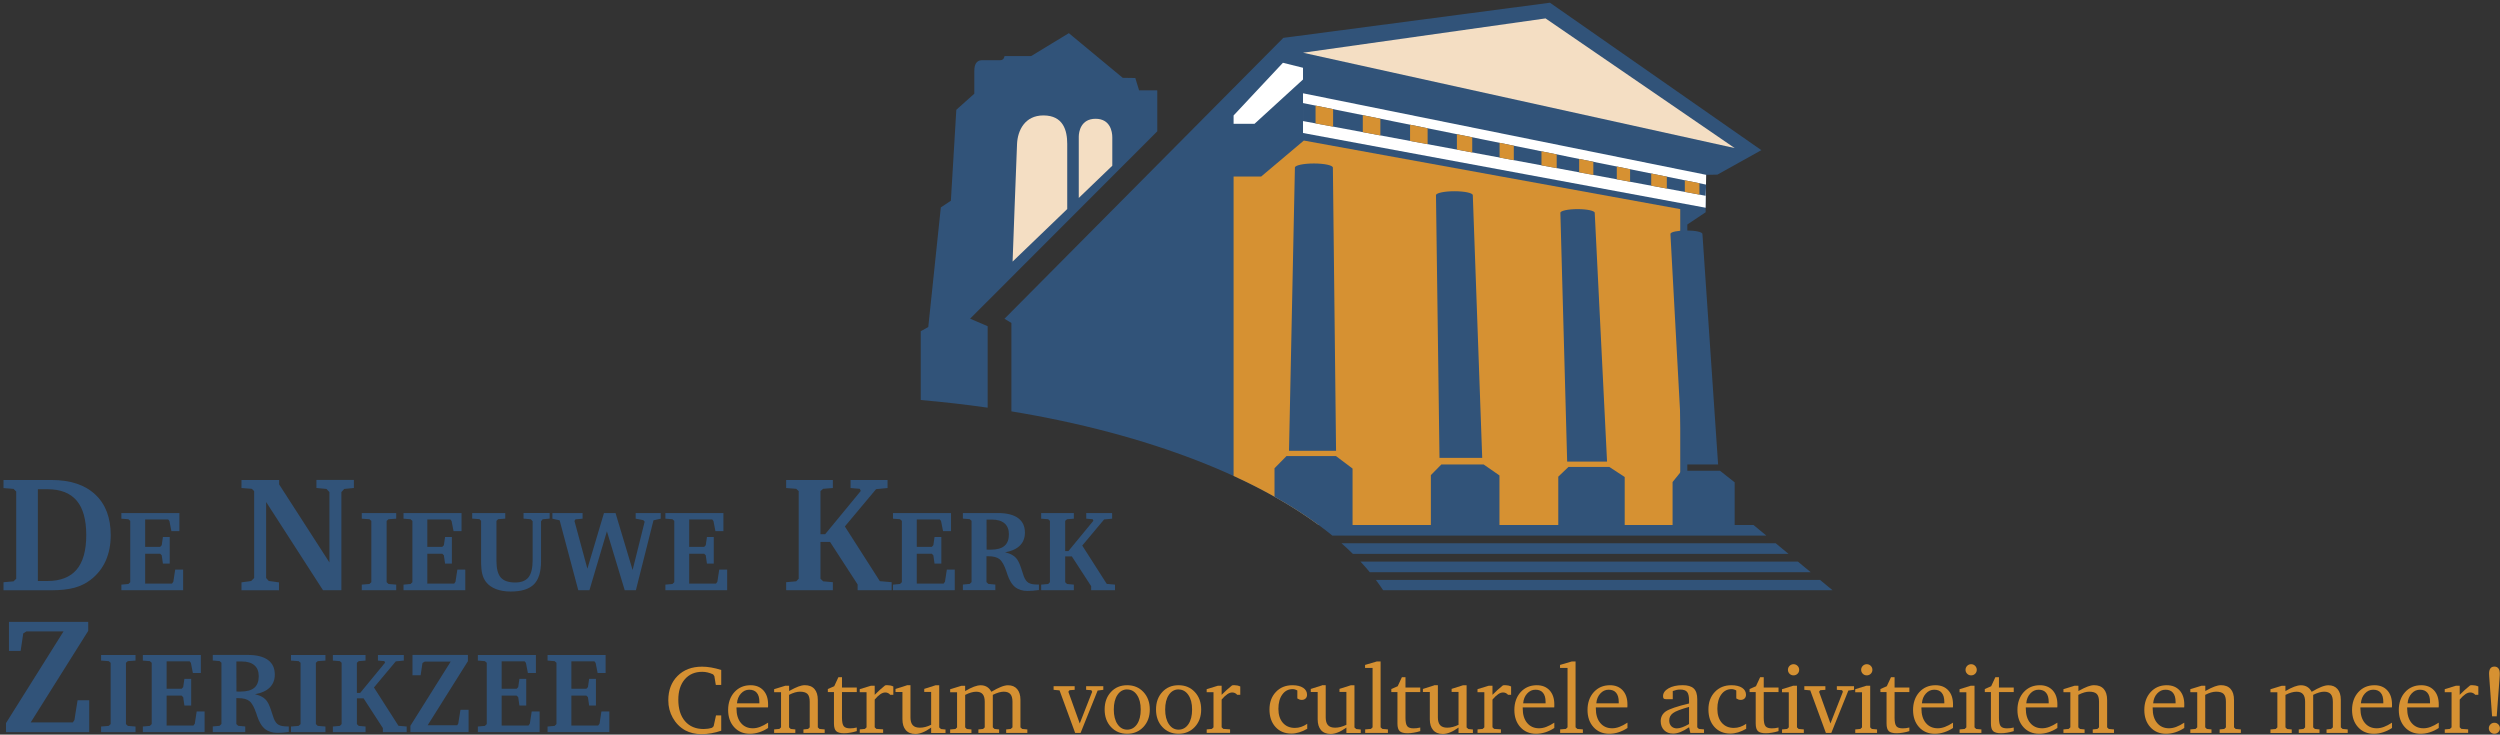 <?xml version="1.0" encoding="UTF-8"?>
<svg xmlns="http://www.w3.org/2000/svg" id="Laag_2" data-name="Laag 2" viewBox="0 0 669.49 196.73">
  <rect x="0" y="0" width="669.49" height="196.73" fill="#333333" stroke="none"/>
  <defs>
    <style>
      .cls-1 {
        fill: #f4dec3;
      }

      .cls-1, .cls-2, .cls-3, .cls-4 {
        stroke-width: 0px;
      }

      .cls-2 {
        fill: #315379;
      }

      .cls-3 {
        fill: #d69132;
      }

      .cls-4 {
        fill: #fff;
      }
    </style>
  </defs>
  <g>
    <path class="cls-2" d="M264.49,109.18v-21.82l-4.7-2.02,50.12-50.17v-10.98h-4.87l-1.01-3.3-3.37-.05-14.43-11.96-10.08,6.13h-7.14s-.11,1.11-1.11,1.11h-4.91c-1.57,0-2.07,1.25-2.07,2.87v6.1l-4.82,4.31-1.46,24.36-2.69,1.79-3.36,32.03-2.02,1.12v18.42c6.1.53,12.08,1.22,17.92,2.05Z"></path>
    <g>
      <path class="cls-2" d="M270.85,110.16c36.68,6.04,67.17,17.96,85.95,33.27h116.22l-3.44-2.84h-17.72V60.12l4.9-3.27.14-10.03,3.02-.06,11.76-6.55L415.07.73l-71.4,9.41-74.67,75.22,1.85,1.13v23.66Z"></path>
      <path class="cls-2" d="M370.4,158.06h120.35l-3.35-2.76h-118.95c.69.91,1.34,1.84,1.95,2.76Z"></path>
      <path class="cls-2" d="M366.82,153.23h118.08l-3.44-2.84h-117.14c.88.94,1.71,1.88,2.5,2.84Z"></path>
      <path class="cls-2" d="M362.3,148.33h116.67l-3.44-2.84h-116.28c1.06.93,2.08,1.88,3.05,2.84Z"></path>
    </g>
    <path class="cls-3" d="M349.16,37.64l-11.42,9.63h-7.39v80.18c8.64,3.96,16.3,8.37,22.78,13.14h96.83V56l-100.8-18.36Z"></path>
    <path class="cls-2" d="M455.89,62.64c0-.51-1.92-.92-4.28-.92s-4.28.41-4.28.92l3.36,61.74h9.41l-4.2-61.74Z"></path>
    <polygon class="cls-2" points="460.6 126.06 464.54 129.17 464.54 140.59 447.91 140.59 447.91 129.08 450.35 126.06 460.6 126.06"></polygon>
    <path class="cls-2" d="M427.06,56.99c0-.55-2.06-.99-4.6-.99s-4.6.44-4.6.99l1.82,66.63h10.68l-3.3-66.63Z"></path>
    <path class="cls-2" d="M394.41,52.27c0-.59-2.21-1.06-4.93-1.06s-4.93.48-4.93,1.06l.94,70.34h11.44l-2.52-70.34Z"></path>
    <polygon class="cls-2" points="430.98 125.05 435.09 127.74 435.09 140.59 417.3 140.59 417.3 127.65 420.02 125.05 430.98 125.05"></polygon>
    <polygon class="cls-2" points="397.31 124.38 401.55 127.32 401.55 140.59 383.18 140.59 383.18 127.23 385.99 124.38 397.31 124.38"></polygon>
    <path class="cls-2" d="M356.93,44.88c0-.61-2.27-1.1-5.08-1.1s-5.08.49-5.08,1.1l-1.58,75.85h12.6l-.85-75.85Z"></path>
    <path class="cls-2" d="M353.13,140.59h9.08v-15.11l-4.43-3.34h-13.27l-3.2,3.25v7.63c4.28,2.4,8.23,4.93,11.82,7.57Z"></path>
    <polygon class="cls-4" points="330.35 33.16 330.35 30.92 343.56 16.81 348.94 18.15 348.94 21.29 335.95 33.16 330.35 33.16"></polygon>
    <polygon class="cls-1" points="348.94 14.12 413.89 4.93 464.54 39.65 348.94 14.12"></polygon>
    <polygon class="cls-4" points="348.94 35.62 348.94 24.98 456.9 46.82 456.76 55.63 348.94 35.62"></polygon>
    <polygon class="cls-2" points="348.94 32.42 348.94 27.6 456.9 49.44 456.76 52.43 348.94 32.42"></polygon>
    <g>
      <polygon class="cls-3" points="394.26 36.77 390.15 35.94 390.15 40.07 394.26 40.83 394.26 36.77"></polygon>
      <polygon class="cls-3" points="405.39 39.02 401.58 38.25 401.58 42.19 405.39 42.9 405.39 39.02"></polygon>
      <polygon class="cls-3" points="382.31 34.36 377.61 33.4 377.61 37.74 382.31 38.61 382.31 34.36"></polygon>
      <polygon class="cls-3" points="369.66 31.8 364.95 30.84 364.95 35.39 369.66 36.27 369.66 31.8"></polygon>
      <polygon class="cls-3" points="352.3 33.05 357 33.92 357 29.24 352.3 28.28 352.3 33.05"></polygon>
      <polygon class="cls-3" points="455.1 49.08 451.19 48.29 451.19 51.39 455.1 52.12 455.1 49.08"></polygon>
      <polygon class="cls-3" points="446.37 47.31 442.19 46.47 442.19 49.72 446.37 50.5 446.37 47.31"></polygon>
      <polygon class="cls-3" points="416.88 41.35 412.8 40.52 412.8 44.27 416.88 45.03 416.88 41.35"></polygon>
      <polygon class="cls-3" points="436.53 45.32 432.97 44.6 432.97 48.01 436.53 48.67 436.53 45.32"></polygon>
      <polygon class="cls-3" points="426.69 43.33 422.89 42.56 422.89 46.14 426.69 46.85 426.69 43.33"></polygon>
    </g>
    <g>
      <path class="cls-1" d="M297.87,44.38v-7.61c0-1.51-.55-4.96-4.48-4.96s-4.5,3.46-4.5,4.82v16.38l8.98-8.63Z"></path>
      <path class="cls-1" d="M285.8,55.98v-17.45c0-3.58-1.05-7.62-6.38-7.62-4.93,0-6.89,3.96-7.06,7.62s-1.19,31.52-1.19,31.52l14.63-14.07Z"></path>
    </g>
  </g>
  <g>
    <path class="cls-2" d="M13.79,128.54c5.03,0,8.93,1.29,11.7,3.87s4.16,6.22,4.16,10.91c0,2.58-.46,4.87-1.36,6.89-.91,2.01-2.26,3.71-4.05,5.08-1.25.96-2.69,1.66-4.33,2.11-1.64.44-3.68.67-6.11.67H.94v-2.15l2.69-.24.71-.69v-23.36l-.71-.71-2.69-.21v-2.17h12.85ZM10.14,131.01v24.58h2.56c3.49,0,6.1-1.02,7.82-3.05s2.58-5.12,2.58-9.25-.86-7.22-2.58-9.24c-1.72-2.02-4.33-3.04-7.82-3.04h-2.56Z"></path>
    <path class="cls-2" d="M32.5,158.06v-1.5l1.88-.17.5-.48v-16.42l-.5-.44-1.88-.15v-1.5h15.54v4.83h-2.14l-.53-2.71-.33-.41h-6.17v7.34h4.02l.42-.44.32-2.21h1.82v7.14h-1.82l-.32-2.23-.42-.42h-4.02v8h7.19l.36-.5.5-3.26h2.12v5.52h-16.54Z"></path>
    <path class="cls-2" d="M64.67,158.06v-2.11l2.6-.37.79-.79v-23.27l-.62-.62-2.77-.21v-2.15h10.08v1.18l13.47,20.9v-18.84l-.79-.84-2.69-.26v-2.15h10.03v2.15l-2.6.26-.75.84v26.28h-4.92l-15.23-23.63v20.37l.71.79,2.73.37v2.11h-10.03Z"></path>
    <path class="cls-2" d="M96.88,158.06v-1.5l2.05-.17.51-.48v-16.42l-.51-.44-2.05-.15v-1.5h9.22v1.5l-2.06.15-.5.44v16.42l.5.48,2.06.17v1.5h-9.22Z"></path>
    <path class="cls-2" d="M108.06,158.06v-1.5l1.88-.17.5-.48v-16.42l-.5-.44-1.88-.15v-1.5h15.54v4.83h-2.14l-.53-2.71-.33-.41h-6.17v7.34h4.02l.42-.44.32-2.21h1.82v7.14h-1.82l-.32-2.23-.42-.42h-4.02v8h7.19l.36-.5.5-3.26h2.12v5.52h-16.54Z"></path>
    <path class="cls-2" d="M126.46,137.39h8.84v1.5l-1.91.15-.44.44v10.78c0,2.06.39,3.52,1.17,4.41.78.88,2.07,1.32,3.85,1.32,1.64,0,2.83-.47,3.57-1.41.74-.94,1.1-2.47,1.1-4.61v-10.38l-.47-.53-1.97-.18v-1.5h6.99v1.5l-1.88.18-.42.53v10.69c0,2.86-.64,4.93-1.92,6.21-1.28,1.28-3.35,1.92-6.21,1.92-1.49,0-2.81-.22-3.93-.65s-2.01-1.06-2.65-1.87c-.49-.64-.84-1.38-1.04-2.2-.21-.83-.31-2.01-.31-3.56v-10.66l-.44-.44-1.94-.15v-1.5Z"></path>
    <path class="cls-2" d="M154.86,158.06l-4.99-18.72-1.94-.44v-1.5h8.08v1.5l-1.91.18-.26.44,3.46,12.78,4.44-14.9h3.1l4.57,15.25,3.23-12.95-.38-.42-2.03-.38v-1.5h6.71v1.5l-1.94.44-4.71,18.72h-2.99l-4.77-15.78-4.68,15.78h-2.99Z"></path>
    <path class="cls-2" d="M178.19,158.06v-1.5l1.88-.17.5-.48v-16.42l-.5-.44-1.88-.15v-1.5h15.54v4.83h-2.14l-.53-2.71-.33-.41h-6.17v7.34h4.02l.42-.44.32-2.21h1.82v7.14h-1.82l-.32-2.23-.42-.42h-4.02v8h7.19l.36-.5.5-3.26h2.12v5.52h-16.54Z"></path>
    <path class="cls-2" d="M210.53,158.06v-2.15l2.69-.24.67-.69v-23.46l-.67-.62-2.69-.21v-2.15h12.5v2.15l-2.6.21-.71.62v11.54h1.25l9.54-11.58-.26-.58-2.47-.21v-2.15h9.9v2.15l-3.07.3-8.36,9.99,9.37,14.65,3.16.28v2.15h-9.11v-1.55l-7.39-11.39h-2.56v9.86l.71.69,2.6.24v2.15h-12.5Z"></path>
    <path class="cls-2" d="M239.14,158.06v-1.5l1.88-.17.5-.48v-16.42l-.5-.44-1.88-.15v-1.5h15.54v4.83h-2.14l-.53-2.71-.33-.41h-6.17v7.34h4.02l.42-.44.32-2.21h1.82v7.14h-1.82l-.32-2.23-.42-.42h-4.02v8h7.19l.36-.5.5-3.26h2.12v5.52h-16.54Z"></path>
    <path class="cls-2" d="M257.87,137.39h9.37c2.37,0,4.16.45,5.39,1.34,1.23.89,1.84,2.2,1.84,3.92,0,1.41-.45,2.56-1.34,3.45-.89.89-2.21,1.49-3.96,1.81.76.18,1.41.42,1.93.73.53.31.96.7,1.3,1.18.43.62.86,1.64,1.29,3.07.21.67.38,1.17.5,1.49.31.81.72,1.38,1.24,1.69s1.32.47,2.4.47h.39v1.47c-.57.08-1.12.14-1.63.18-.52.04-1,.06-1.45.06-.63,0-1.23-.08-1.78-.25-.56-.17-1.03-.4-1.42-.7-.93-.72-1.66-1.91-2.2-3.56-.07-.23-.13-.41-.17-.54-.58-1.75-1.21-2.9-1.88-3.44-.67-.54-1.67-.8-2.99-.8h-.53v6.93l.5.48,1.88.17v1.5h-8.69v-1.5l1.82-.17.5-.48v-16.42l-.5-.44-1.82-.15v-1.5ZM264.19,139.15l.02,8.03c.13,0,.27.02.43.02.16,0,.38,0,.67,0,1.66,0,2.89-.34,3.68-1.01.79-.67,1.19-1.71,1.19-3.11,0-1.28-.39-2.26-1.17-2.93-.78-.67-1.91-1.01-3.38-1.01h-1.43Z"></path>
    <path class="cls-2" d="M278.82,158.06v-1.5l1.88-.17.47-.48v-16.42l-.47-.44-1.88-.15v-1.5h8.75v1.5l-1.82.15-.5.44v8.08h.87l6.68-8.11-.18-.41-1.73-.15v-1.5h6.93v1.5l-2.15.21-5.85,6.99,6.56,10.26,2.21.2v1.5h-6.38v-1.08l-5.17-7.97h-1.79v6.9l.5.48,1.82.17v1.5h-8.75Z"></path>
    <path class="cls-2" d="M2.41,166.54h21.21v2.41l-15.4,24.51h11.28l.43-.62.84-5.31h3.12v8.53H1.61v-2.43l15.4-24.54H7.07l-.84.52-.71,4.71h-3.12v-7.78Z"></path>
    <path class="cls-2" d="M27.07,196.06v-1.5l2.05-.17.51-.48v-16.42l-.51-.44-2.05-.15v-1.5h9.22v1.5l-2.06.15-.5.44v16.42l.5.48,2.06.17v1.5h-9.22Z"></path>
    <path class="cls-2" d="M38.25,196.06v-1.5l1.88-.17.5-.48v-16.42l-.5-.44-1.88-.15v-1.5h15.54v4.83h-2.14l-.53-2.71-.33-.41h-6.17v7.34h4.02l.42-.44.32-2.21h1.82v7.14h-1.82l-.32-2.23-.42-.42h-4.02v8h7.19l.36-.5.5-3.26h2.12v5.52h-16.54Z"></path>
    <path class="cls-2" d="M56.99,175.39h9.37c2.37,0,4.16.45,5.39,1.34,1.23.89,1.84,2.2,1.84,3.92,0,1.41-.45,2.56-1.34,3.45-.89.89-2.21,1.49-3.96,1.81.76.18,1.41.42,1.93.73.53.31.96.7,1.3,1.18.43.62.86,1.64,1.29,3.07.21.67.38,1.17.5,1.49.31.81.72,1.38,1.24,1.69s1.32.47,2.4.47h.39v1.47c-.57.08-1.12.14-1.63.18-.52.04-1,.06-1.45.06-.63,0-1.23-.08-1.78-.25-.56-.17-1.03-.4-1.42-.7-.93-.72-1.66-1.91-2.2-3.56-.07-.23-.13-.41-.17-.54-.58-1.75-1.21-2.9-1.88-3.44-.67-.54-1.67-.8-2.99-.8h-.53v6.93l.5.48,1.88.17v1.5h-8.69v-1.5l1.82-.17.5-.48v-16.42l-.5-.44-1.82-.15v-1.5ZM63.3,177.15l.02,8.03c.13,0,.27.02.43.02.16,0,.38,0,.67,0,1.66,0,2.89-.34,3.68-1.01.79-.67,1.19-1.71,1.19-3.11,0-1.28-.39-2.26-1.17-2.93-.78-.67-1.91-1.01-3.38-1.01h-1.43Z"></path>
    <path class="cls-2" d="M77.93,196.06v-1.5l2.05-.17.51-.48v-16.42l-.51-.44-2.05-.15v-1.5h9.22v1.5l-2.06.15-.5.44v16.42l.5.48,2.06.17v1.5h-9.22Z"></path>
    <path class="cls-2" d="M89.14,196.06v-1.5l1.88-.17.47-.48v-16.42l-.47-.44-1.88-.15v-1.5h8.75v1.5l-1.82.15-.5.44v8.08h.87l6.68-8.11-.18-.41-1.73-.15v-1.5h6.93v1.5l-2.15.21-5.85,6.99,6.56,10.26,2.21.2v1.5h-6.38v-1.08l-5.17-7.97h-1.79v6.9l.5.48,1.82.17v1.5h-8.75Z"></path>
    <path class="cls-2" d="M110.46,175.39h14.84v1.68l-10.78,17.16h7.9l.3-.44.59-3.71h2.18v5.97h-15.58v-1.7l10.78-17.17h-6.96l-.59.36-.5,3.29h-2.18v-5.44Z"></path>
    <path class="cls-2" d="M127.97,196.06v-1.5l1.88-.17.5-.48v-16.42l-.5-.44-1.88-.15v-1.5h15.54v4.83h-2.14l-.53-2.71-.33-.41h-6.17v7.34h4.02l.42-.44.32-2.21h1.82v7.14h-1.82l-.32-2.23-.42-.42h-4.02v8h7.19l.36-.5.5-3.26h2.12v5.52h-16.54Z"></path>
    <path class="cls-2" d="M146.64,196.06v-1.5l1.88-.17.5-.48v-16.42l-.5-.44-1.88-.15v-1.5h15.54v4.83h-2.14l-.53-2.71-.33-.41h-6.17v7.34h4.02l.42-.44.32-2.21h1.82v7.14h-1.82l-.32-2.23-.42-.42h-4.02v8h7.19l.36-.5.5-3.26h2.12v5.52h-16.54Z"></path>
  </g>
  <g>
    <path class="cls-3" d="M193.14,195.68c-.85.3-1.73.52-2.62.68-.89.16-1.76.24-2.63.24s-1.65-.09-2.4-.27-1.42-.44-2.03-.77c-1.4-.8-2.49-1.91-3.29-3.33-.8-1.43-1.2-2.99-1.2-4.68,0-2.71.83-4.89,2.48-6.54,1.65-1.65,3.84-2.48,6.54-2.48.78,0,1.6.07,2.46.22.86.15,1.75.37,2.69.67v4h-1.45l-.39-2.36-.34-.47c-.5-.23-.99-.4-1.46-.51s-.96-.17-1.45-.17c-1.96,0-3.52.67-4.67,2.01s-1.73,3.16-1.73,5.46c0,2.45.6,4.37,1.8,5.76,1.2,1.39,2.86,2.09,4.99,2.09.37,0,.75-.03,1.12-.08.38-.06.76-.14,1.14-.26l.41-.41.63-2.89h1.4v4.11Z"></path>
    <path class="cls-3" d="M205.69,193.52v1.43c-.77.51-1.57.89-2.4,1.16-.83.26-1.67.39-2.5.39-1.72,0-3.12-.59-4.19-1.77-1.07-1.18-1.61-2.72-1.61-4.61s.56-3.54,1.68-4.77c1.12-1.23,2.57-1.85,4.33-1.85,1.44,0,2.58.46,3.43,1.38.84.92,1.26,2.17,1.26,3.75,0,.21,0,.37,0,.48s-.01.22-.03.32h-8.43v.29c0,1.63.39,2.93,1.18,3.88.79.95,1.85,1.43,3.19,1.43.62,0,1.26-.12,1.93-.37.67-.25,1.39-.63,2.17-1.14ZM203.36,188.34v-.41c0-1.04-.23-1.85-.69-2.4s-1.13-.83-2.01-.83-1.61.34-2.24,1.03-.98,1.56-1.06,2.61h6Z"></path>
    <path class="cls-3" d="M207.31,196.27v-.94l1.41-.13.44-.42v-9.41h-1.85v-.81l3.02-.93h.99v1.42c1.04-.58,1.88-.98,2.51-1.21.63-.23,1.19-.35,1.68-.35,1.13,0,2,.34,2.6,1.02s.9,1.66.9,2.95v7.33l.44.42,1.4.13v.94h-5.69v-.94l1.24-.13.44-.42v-6.88c0-.97-.2-1.66-.6-2.07s-1.08-.61-2.02-.61c-.41,0-.86.07-1.35.21-.48.14-1,.35-1.56.64v8.71l.44.42,1.24.13v.94h-5.7Z"></path>
    <path class="cls-3" d="M223.33,185.33h-1.64v-.81l1.71-.75,1.12-2.42h.96v2.77h3.96v1.22h-3.96v6.86c0,1.13.16,1.88.47,2.27.31.39.88.58,1.69.58.28,0,.57-.02.87-.05s.61-.09.93-.17v.96c-.59.19-1.18.33-1.75.42-.58.1-1.13.15-1.66.15-1,0-1.7-.19-2.1-.56-.4-.38-.6-1.06-.6-2.06v-8.39Z"></path>
    <path class="cls-3" d="M230.24,196.27v-.94l1.38-.13.44-.42v-9.41h-1.83v-.81l3.02-.93h.99v2.44c.42-.43.87-.86,1.33-1.28.46-.42.95-.83,1.45-1.24.08-.03.16-.04.25-.05s.22-.01.4-.01c.26,0,.52.03.77.08.25.06.52.14.79.26v2.23h-.83c-.17-.2-.37-.36-.59-.46-.22-.11-.47-.16-.74-.16-.41,0-.85.15-1.31.46-.46.31-.97.79-1.52,1.44v7.43l.44.42,1.82.13v.94h-6.27Z"></path>
    <path class="cls-3" d="M242.83,183.5h.99v8.61c0,.95.2,1.64.61,2.09.41.45,1.04.67,1.9.67.48,0,.97-.06,1.47-.19s1.01-.32,1.56-.58v-8.81h-1.85v-.81l3.02-.96h.99v11.29l.47.42,1.22.13v.94h-3.85v-1.46c-.81.58-1.56,1.02-2.25,1.29s-1.34.42-1.96.42c-1.13,0-1.99-.34-2.58-1.02-.6-.68-.9-1.67-.9-2.95v-7.27h-1.85v-.81l3.02-.96Z"></path>
    <path class="cls-3" d="M265.47,185.26c1-.59,1.87-1.03,2.6-1.32s1.36-.43,1.87-.43c1.05,0,1.87.34,2.45,1.02.58.68.88,1.64.88,2.86v7.4l.47.42,1.38.13v.94h-5.67v-.94l1.22-.13.47-.42v-6.88c0-.92-.19-1.6-.57-2.03s-.97-.65-1.76-.65c-.4,0-.84.07-1.33.21-.49.14-1.02.35-1.61.64v8.71l.46.42,1.23.13v.94h-5.55v-.94l1.26-.13.44-.42v-6.88c0-.91-.19-1.59-.56-2.02-.38-.44-.95-.65-1.73-.65-.42,0-.88.07-1.36.21-.49.14-1.02.35-1.59.64v8.71l.44.42,1.24.13v.94h-5.7v-.94l1.41-.13.44-.42v-9.41h-1.85v-.81l3.02-.93h.99v1.42c.91-.53,1.69-.93,2.37-1.18s1.27-.38,1.8-.38c.63,0,1.2.15,1.68.44s.88.73,1.17,1.31Z"></path>
    <path class="cls-3" d="M282.15,183.77h5.64v.96l-1.37.1-.32.42,3.05,8.49,3.33-8.49-.22-.42-1.4-.1v-.96h4.6v.96l-1.52.2-4.56,11.34h-1.46l-4.18-11.39-1.59-.15v-.96Z"></path>
    <path class="cls-3" d="M301.86,183.5c1.77,0,3.22.61,4.35,1.82,1.13,1.21,1.7,2.77,1.7,4.68s-.57,3.46-1.71,4.68c-1.14,1.21-2.59,1.82-4.35,1.82s-3.21-.61-4.34-1.82-1.69-2.77-1.69-4.68.56-3.47,1.68-4.68,2.57-1.82,4.35-1.82ZM301.86,184.62c-1.08,0-1.95.49-2.61,1.47-.66.98-.98,2.28-.98,3.92s.33,2.94.99,3.92c.66.98,1.53,1.47,2.6,1.47s1.97-.49,2.63-1.46.99-2.28.99-3.92-.33-2.93-1-3.91-1.54-1.47-2.62-1.47Z"></path>
    <path class="cls-3" d="M315.62,183.5c1.77,0,3.22.61,4.35,1.82,1.13,1.21,1.7,2.77,1.7,4.68s-.57,3.46-1.71,4.68c-1.14,1.21-2.59,1.82-4.35,1.82s-3.21-.61-4.34-1.82-1.69-2.77-1.69-4.68.56-3.47,1.68-4.68,2.57-1.82,4.35-1.82ZM315.62,184.62c-1.08,0-1.95.49-2.61,1.47-.66.98-.98,2.28-.98,3.92s.33,2.94.99,3.92c.66.98,1.53,1.47,2.6,1.47s1.97-.49,2.63-1.46.99-2.28.99-3.92-.33-2.93-1-3.91-1.54-1.47-2.62-1.47Z"></path>
    <path class="cls-3" d="M323.15,196.27v-.94l1.38-.13.44-.42v-9.41h-1.83v-.81l3.02-.93h.99v2.44c.42-.43.87-.86,1.33-1.28.46-.42.95-.83,1.45-1.24.08-.03.16-.04.25-.05s.22-.01.4-.01c.26,0,.52.03.77.08.25.06.52.14.79.26v2.23h-.83c-.17-.2-.37-.36-.59-.46-.22-.11-.47-.16-.74-.16-.41,0-.85.15-1.31.46-.46.31-.97.79-1.52,1.44v7.43l.44.42,1.82.13v.94h-6.27Z"></path>
    <path class="cls-3" d="M350.05,195.18c-.73.42-1.44.74-2.15.95s-1.4.32-2.08.32c-1.76,0-3.18-.59-4.25-1.77-1.07-1.18-1.61-2.74-1.61-4.68s.57-3.48,1.71-4.69c1.14-1.21,2.62-1.81,4.45-1.81,1.21,0,2.16.23,2.86.69.69.46,1.04,1.08,1.04,1.86,0,.42-.13.75-.39,1s-.61.38-1.05.38c-.19,0-.39-.03-.58-.1s-.39-.17-.58-.29v-2.13c-.2-.12-.41-.21-.62-.27-.21-.06-.42-.1-.63-.1-1.15,0-2.08.48-2.77,1.44-.7.96-1.05,2.24-1.05,3.84s.4,2.83,1.19,3.74c.79.91,1.87,1.37,3.23,1.37.57,0,1.12-.09,1.66-.27.54-.18,1.09-.46,1.64-.83v1.36Z"></path>
    <path class="cls-3" d="M354.03,183.5h.99v8.61c0,.95.2,1.64.61,2.09.41.45,1.04.67,1.9.67.48,0,.97-.06,1.47-.19s1.01-.32,1.56-.58v-8.81h-1.85v-.81l3.02-.96h.99v11.29l.47.42,1.22.13v.94h-3.85v-1.46c-.81.58-1.56,1.02-2.25,1.29s-1.34.42-1.96.42c-1.13,0-1.99-.34-2.58-1.02-.6-.68-.9-1.67-.9-2.95v-7.27h-1.85v-.81l3.02-.96Z"></path>
    <path class="cls-3" d="M365.59,196.27v-.94l1.54-.13.44-.42v-15.91h-2.01v-.81l3.17-.93h.99v17.65l.47.42,1.49.13v.94h-6.09Z"></path>
    <path class="cls-3" d="M374.23,185.33h-1.64v-.81l1.71-.75,1.12-2.42h.96v2.77h3.96v1.22h-3.96v6.86c0,1.13.16,1.88.47,2.27.31.39.88.58,1.69.58.28,0,.57-.02.87-.05.3-.03.61-.09.93-.17v.96c-.59.19-1.18.33-1.75.42-.58.1-1.13.15-1.66.15-1,0-1.7-.19-2.1-.56-.4-.38-.6-1.06-.6-2.06v-8.39Z"></path>
    <path class="cls-3" d="M384.07,183.5h.99v8.61c0,.95.2,1.64.61,2.09.41.45,1.04.67,1.9.67.48,0,.97-.06,1.47-.19s1.01-.32,1.55-.58v-8.81h-1.85v-.81l3.02-.96h.99v11.29l.47.42,1.22.13v.94h-3.85v-1.46c-.81.58-1.56,1.02-2.25,1.29-.69.28-1.34.42-1.96.42-1.12,0-1.99-.34-2.58-1.02-.6-.68-.9-1.67-.9-2.95v-7.27h-1.85v-.81l3.02-.96Z"></path>
    <path class="cls-3" d="M395.68,196.27v-.94l1.38-.13.44-.42v-9.41h-1.83v-.81l3.02-.93h.99v2.44c.42-.43.87-.86,1.33-1.28.46-.42.95-.83,1.45-1.24.08-.03.16-.04.25-.05s.22-.01.4-.01c.26,0,.52.03.77.08.25.06.52.14.79.26v2.23h-.83c-.17-.2-.37-.36-.59-.46-.22-.11-.47-.16-.74-.16-.42,0-.85.15-1.31.46-.46.31-.97.79-1.52,1.44v7.43l.44.42,1.82.13v.94h-6.27Z"></path>
    <path class="cls-3" d="M416.24,193.52v1.43c-.77.51-1.57.89-2.4,1.16-.83.26-1.67.39-2.5.39-1.72,0-3.12-.59-4.19-1.77-1.07-1.18-1.61-2.72-1.61-4.61s.56-3.54,1.68-4.77c1.12-1.23,2.57-1.85,4.33-1.85,1.44,0,2.58.46,3.43,1.38.84.92,1.26,2.17,1.26,3.75,0,.21,0,.37,0,.48,0,.11-.01.22-.03.32h-8.43v.29c0,1.63.39,2.93,1.18,3.88.79.95,1.85,1.43,3.19,1.43.62,0,1.26-.12,1.93-.37s1.39-.63,2.17-1.14ZM413.9,188.34v-.41c0-1.04-.23-1.85-.69-2.4-.46-.56-1.13-.83-2.01-.83s-1.61.34-2.24,1.03c-.63.69-.98,1.56-1.06,2.61h6Z"></path>
    <path class="cls-3" d="M417.8,196.27v-.94l1.54-.13.44-.42v-15.91h-2.01v-.81l3.17-.93h.99v17.65l.47.42,1.49.13v.94h-6.09Z"></path>
    <path class="cls-3" d="M435.83,193.52v1.43c-.77.51-1.57.89-2.4,1.16s-1.67.39-2.5.39c-1.72,0-3.12-.59-4.19-1.77-1.07-1.18-1.61-2.72-1.61-4.61s.56-3.54,1.68-4.77c1.12-1.23,2.57-1.85,4.33-1.85,1.44,0,2.58.46,3.42,1.38.84.92,1.26,2.17,1.26,3.75,0,.21,0,.37,0,.48,0,.11-.01.22-.03.32h-8.43v.29c0,1.63.39,2.93,1.18,3.88.79.95,1.85,1.43,3.19,1.43.62,0,1.26-.12,1.93-.37.67-.25,1.39-.63,2.17-1.14ZM433.49,188.34v-.41c0-1.04-.23-1.85-.69-2.4-.46-.56-1.13-.83-2.01-.83s-1.61.34-2.24,1.03c-.63.69-.98,1.56-1.06,2.61h6Z"></path>
    <path class="cls-3" d="M452.32,194.76c-.84.58-1.61,1-2.3,1.28-.7.27-1.35.41-1.96.41-1.01,0-1.81-.3-2.42-.91-.6-.61-.91-1.41-.91-2.41,0-1.11.46-1.98,1.36-2.62.91-.63,2.99-1.34,6.23-2.12v-.83c0-1.09-.18-1.85-.53-2.27s-.97-.63-1.85-.63c-.33,0-.66.03-.98.1-.32.07-.66.17-1,.3v2.18h-1.79c-.31,0-.53-.06-.64-.17-.11-.12-.17-.32-.17-.63,0-.85.49-1.55,1.47-2.11s2.24-.84,3.79-.84c1.36,0,2.35.3,2.97.89.62.59.93,1.54.93,2.86v7.54l.44.42,1.37.13v.94h-3.66l-.34-1.51ZM452.32,193.89v-4.58c-2.18.6-3.6,1.15-4.29,1.65-.68.5-1.02,1.16-1.02,1.97,0,.65.19,1.17.56,1.55.38.39.88.58,1.52.58.41,0,.87-.1,1.4-.29.53-.19,1.14-.49,1.82-.88Z"></path>
    <path class="cls-3" d="M467.6,195.18c-.73.42-1.44.74-2.15.95-.7.21-1.4.32-2.08.32-1.76,0-3.18-.59-4.25-1.77-1.07-1.18-1.61-2.74-1.61-4.68s.57-3.48,1.71-4.69c1.14-1.21,2.62-1.81,4.45-1.81,1.21,0,2.16.23,2.86.69.69.46,1.04,1.08,1.04,1.86,0,.42-.13.75-.39,1-.26.25-.61.38-1.05.38-.19,0-.39-.03-.58-.1-.19-.07-.39-.17-.58-.29v-2.13c-.2-.12-.41-.21-.62-.27-.21-.06-.42-.1-.63-.1-1.15,0-2.08.48-2.77,1.44-.7.96-1.05,2.24-1.05,3.84s.4,2.83,1.19,3.74c.79.91,1.87,1.37,3.23,1.37.57,0,1.12-.09,1.66-.27.54-.18,1.09-.46,1.64-.83v1.36Z"></path>
    <path class="cls-3" d="M470.17,185.33h-1.64v-.81l1.71-.75,1.12-2.42h.96v2.77h3.96v1.22h-3.96v6.86c0,1.13.16,1.88.47,2.27.31.39.88.58,1.69.58.28,0,.57-.02.87-.05.3-.03.61-.09.93-.17v.96c-.59.19-1.18.33-1.75.42-.58.1-1.13.15-1.66.15-1,0-1.7-.19-2.1-.56-.4-.38-.6-1.06-.6-2.06v-8.39Z"></path>
    <path class="cls-3" d="M480.2,183.64h1.02v11.15l.44.42,1.4.13v.94h-5.84v-.94l1.37-.13.44-.42v-9.41h-1.82v-.81l2.98-.93ZM480.3,177.87c.42,0,.78.15,1.07.44s.44.65.44,1.07-.15.77-.44,1.05-.65.43-1.07.43-.77-.14-1.06-.43-.44-.64-.44-1.05.15-.78.44-1.07c.29-.29.65-.44,1.06-.44Z"></path>
    <path class="cls-3" d="M483.19,183.77h5.64v.96l-1.37.1-.32.42,3.05,8.49,3.33-8.49-.22-.42-1.4-.1v-.96h4.6v.96l-1.52.2-4.56,11.34h-1.46l-4.18-11.39-1.59-.15v-.96Z"></path>
    <path class="cls-3" d="M499.81,183.64h1.02v11.15l.44.42,1.4.13v.94h-5.84v-.94l1.37-.13.44-.42v-9.41h-1.82v-.81l2.98-.93ZM499.91,177.87c.42,0,.78.15,1.07.44s.44.65.44,1.07-.15.77-.44,1.05-.65.43-1.07.43-.77-.14-1.06-.43-.44-.64-.44-1.05.15-.78.44-1.07c.29-.29.65-.44,1.06-.44Z"></path>
    <path class="cls-3" d="M505.21,185.33h-1.64v-.81l1.71-.75,1.12-2.42h.96v2.77h3.96v1.22h-3.96v6.86c0,1.13.16,1.88.47,2.27.31.39.88.58,1.69.58.28,0,.57-.02.87-.05.3-.03.61-.09.93-.17v.96c-.59.19-1.18.33-1.75.42-.58.1-1.13.15-1.66.15-1,0-1.7-.19-2.1-.56-.4-.38-.6-1.06-.6-2.06v-8.39Z"></path>
    <path class="cls-3" d="M523.01,193.52v1.43c-.77.51-1.57.89-2.4,1.16s-1.67.39-2.5.39c-1.72,0-3.12-.59-4.19-1.77-1.07-1.18-1.61-2.72-1.61-4.61s.56-3.54,1.68-4.77c1.12-1.23,2.56-1.85,4.33-1.85,1.44,0,2.58.46,3.43,1.38.84.92,1.26,2.17,1.26,3.75,0,.21,0,.37,0,.48,0,.11-.01.22-.03.32h-8.43v.29c0,1.63.39,2.93,1.18,3.88.79.95,1.85,1.43,3.19,1.43.62,0,1.26-.12,1.93-.37s1.39-.63,2.17-1.14ZM520.68,188.34v-.41c0-1.04-.23-1.85-.69-2.4-.46-.56-1.13-.83-2.01-.83s-1.61.34-2.24,1.03c-.63.69-.98,1.56-1.06,2.61h6Z"></path>
    <path class="cls-3" d="M527.75,183.64h1.02v11.15l.44.42,1.4.13v.94h-5.84v-.94l1.37-.13.44-.42v-9.41h-1.82v-.81l2.98-.93ZM527.86,177.87c.42,0,.78.15,1.07.44.29.3.44.65.44,1.07s-.15.77-.44,1.05c-.29.29-.65.43-1.07.43s-.77-.14-1.06-.43c-.29-.29-.44-.64-.44-1.05s.15-.78.44-1.07.64-.44,1.06-.44Z"></path>
    <path class="cls-3" d="M533.16,185.33h-1.64v-.81l1.71-.75,1.12-2.42h.96v2.77h3.96v1.22h-3.96v6.86c0,1.13.16,1.88.47,2.27.31.39.88.58,1.69.58.28,0,.57-.02.87-.05.3-.03.61-.09.93-.17v.96c-.59.19-1.18.33-1.75.42-.58.1-1.13.15-1.66.15-1,0-1.7-.19-2.1-.56-.4-.38-.6-1.06-.6-2.06v-8.39Z"></path>
    <path class="cls-3" d="M550.96,193.52v1.43c-.77.51-1.57.89-2.4,1.16s-1.67.39-2.5.39c-1.72,0-3.12-.59-4.19-1.77-1.07-1.18-1.61-2.72-1.61-4.61s.56-3.54,1.68-4.77c1.12-1.23,2.56-1.85,4.33-1.85,1.44,0,2.58.46,3.43,1.38.84.92,1.26,2.17,1.26,3.75,0,.21,0,.37,0,.48,0,.11-.01.22-.03.32h-8.43v.29c0,1.63.39,2.93,1.18,3.88.79.95,1.85,1.43,3.19,1.43.62,0,1.26-.12,1.93-.37s1.39-.63,2.17-1.14ZM548.63,188.34v-.41c0-1.04-.23-1.85-.69-2.4-.46-.56-1.13-.83-2.01-.83s-1.61.34-2.24,1.03c-.63.69-.98,1.56-1.06,2.61h6Z"></path>
    <path class="cls-3" d="M552.58,196.27v-.94l1.41-.13.44-.42v-9.41h-1.85v-.81l3.02-.93h.99v1.42c1.04-.58,1.88-.98,2.51-1.21.63-.23,1.19-.35,1.68-.35,1.13,0,2,.34,2.6,1.02s.9,1.66.9,2.95v7.33l.44.42,1.4.13v.94h-5.69v-.94l1.24-.13.44-.42v-6.88c0-.97-.2-1.66-.6-2.07-.4-.41-1.08-.61-2.03-.61-.42,0-.86.07-1.35.21-.48.14-1,.35-1.56.64v8.71l.44.42,1.24.13v.94h-5.7Z"></path>
    <path class="cls-3" d="M584.94,193.52v1.43c-.77.51-1.57.89-2.4,1.16s-1.67.39-2.5.39c-1.72,0-3.12-.59-4.19-1.77-1.07-1.18-1.61-2.72-1.61-4.61s.56-3.54,1.68-4.77c1.12-1.23,2.56-1.85,4.33-1.85,1.44,0,2.58.46,3.43,1.38.84.92,1.26,2.17,1.26,3.75,0,.21,0,.37,0,.48,0,.11-.01.22-.03.32h-8.43v.29c0,1.63.39,2.93,1.18,3.88.79.95,1.85,1.43,3.19,1.43.62,0,1.26-.12,1.93-.37s1.39-.63,2.17-1.14ZM582.61,188.34v-.41c0-1.04-.23-1.85-.69-2.4-.46-.56-1.13-.83-2.01-.83s-1.61.34-2.24,1.03c-.63.69-.98,1.56-1.06,2.61h6Z"></path>
    <path class="cls-3" d="M586.56,196.27v-.94l1.41-.13.44-.42v-9.41h-1.85v-.81l3.02-.93h.99v1.42c1.04-.58,1.88-.98,2.51-1.21.63-.23,1.19-.35,1.68-.35,1.13,0,2,.34,2.6,1.02s.9,1.66.9,2.95v7.33l.44.42,1.4.13v.94h-5.69v-.94l1.24-.13.44-.42v-6.88c0-.97-.2-1.66-.6-2.07-.4-.41-1.08-.61-2.03-.61-.42,0-.86.07-1.35.21-.48.14-1,.35-1.56.64v8.71l.44.42,1.24.13v.94h-5.7Z"></path>
    <path class="cls-3" d="M619.06,185.26c1-.59,1.87-1.03,2.6-1.32s1.36-.43,1.87-.43c1.05,0,1.87.34,2.45,1.02.58.68.88,1.64.88,2.86v7.4l.47.42,1.38.13v.94h-5.67v-.94l1.22-.13.47-.42v-6.88c0-.92-.19-1.6-.57-2.03s-.97-.65-1.76-.65c-.4,0-.84.07-1.33.21-.49.14-1.02.35-1.61.64v8.71l.46.42,1.23.13v.94h-5.55v-.94l1.26-.13.44-.42v-6.88c0-.91-.19-1.59-.57-2.02-.38-.44-.95-.65-1.73-.65-.42,0-.88.07-1.37.21-.49.14-1.02.35-1.59.64v8.71l.44.42,1.24.13v.94h-5.7v-.94l1.41-.13.44-.42v-9.41h-1.85v-.81l3.02-.93h.99v1.42c.91-.53,1.69-.93,2.37-1.18.67-.25,1.27-.38,1.8-.38.63,0,1.2.15,1.68.44.49.3.88.73,1.17,1.31Z"></path>
    <path class="cls-3" d="M640.57,193.52v1.43c-.77.51-1.57.89-2.4,1.16s-1.67.39-2.5.39c-1.72,0-3.12-.59-4.19-1.77-1.07-1.18-1.61-2.72-1.61-4.61s.56-3.54,1.68-4.77c1.12-1.23,2.56-1.85,4.33-1.85,1.44,0,2.58.46,3.43,1.38.84.92,1.26,2.17,1.26,3.75,0,.21,0,.37,0,.48,0,.11-.01.22-.03.32h-8.43v.29c0,1.63.39,2.93,1.18,3.88.79.95,1.85,1.43,3.19,1.43.62,0,1.26-.12,1.93-.37s1.39-.63,2.17-1.14ZM638.24,188.34v-.41c0-1.04-.23-1.85-.69-2.4-.46-.56-1.13-.83-2.01-.83s-1.61.34-2.24,1.03c-.63.69-.98,1.56-1.06,2.61h6Z"></path>
    <path class="cls-3" d="M653.09,193.52v1.43c-.77.51-1.57.89-2.4,1.16s-1.67.39-2.5.39c-1.72,0-3.12-.59-4.19-1.77-1.07-1.18-1.61-2.72-1.61-4.61s.56-3.54,1.68-4.77c1.12-1.23,2.56-1.85,4.33-1.85,1.44,0,2.58.46,3.43,1.38.84.92,1.26,2.17,1.26,3.75,0,.21,0,.37,0,.48,0,.11-.01.22-.03.32h-8.43v.29c0,1.63.39,2.93,1.18,3.88.79.95,1.85,1.43,3.19,1.43.62,0,1.26-.12,1.93-.37s1.39-.63,2.17-1.14ZM650.75,188.34v-.41c0-1.04-.23-1.85-.69-2.4-.46-.56-1.13-.83-2.01-.83s-1.61.34-2.24,1.03c-.63.69-.98,1.56-1.06,2.61h6Z"></path>
    <path class="cls-3" d="M654.7,196.27v-.94l1.38-.13.44-.42v-9.41h-1.83v-.81l3.02-.93h.99v2.44c.42-.43.87-.86,1.33-1.28.46-.42.95-.83,1.45-1.24.08-.03.16-.04.25-.05.09,0,.22-.01.4-.01.26,0,.52.03.77.08.25.06.52.14.79.26v2.23h-.83c-.17-.2-.37-.36-.59-.46-.22-.11-.47-.16-.74-.16-.42,0-.85.15-1.31.46-.46.31-.97.79-1.52,1.44v7.43l.44.42,1.82.13v.94h-6.27Z"></path>
    <path class="cls-3" d="M667.99,193.55c.42,0,.77.14,1.05.43s.43.64.43,1.05-.14.75-.43,1.04-.64.43-1.05.43-.76-.14-1.05-.43c-.29-.29-.44-.63-.44-1.04s.15-.77.44-1.05c.29-.29.64-.43,1.05-.43ZM669.35,181.89l-.74,9.94h-1.24l-.72-9.93c-.03-.29-.05-.56-.06-.81s-.03-.49-.03-.7c0-.62.12-1.08.36-1.4.24-.32.6-.48,1.07-.48s.82.16,1.07.48c.25.32.37.79.37,1.4,0,.14,0,.33-.02.57-.01.25-.03.55-.06.93Z"></path>
  </g>
</svg>

